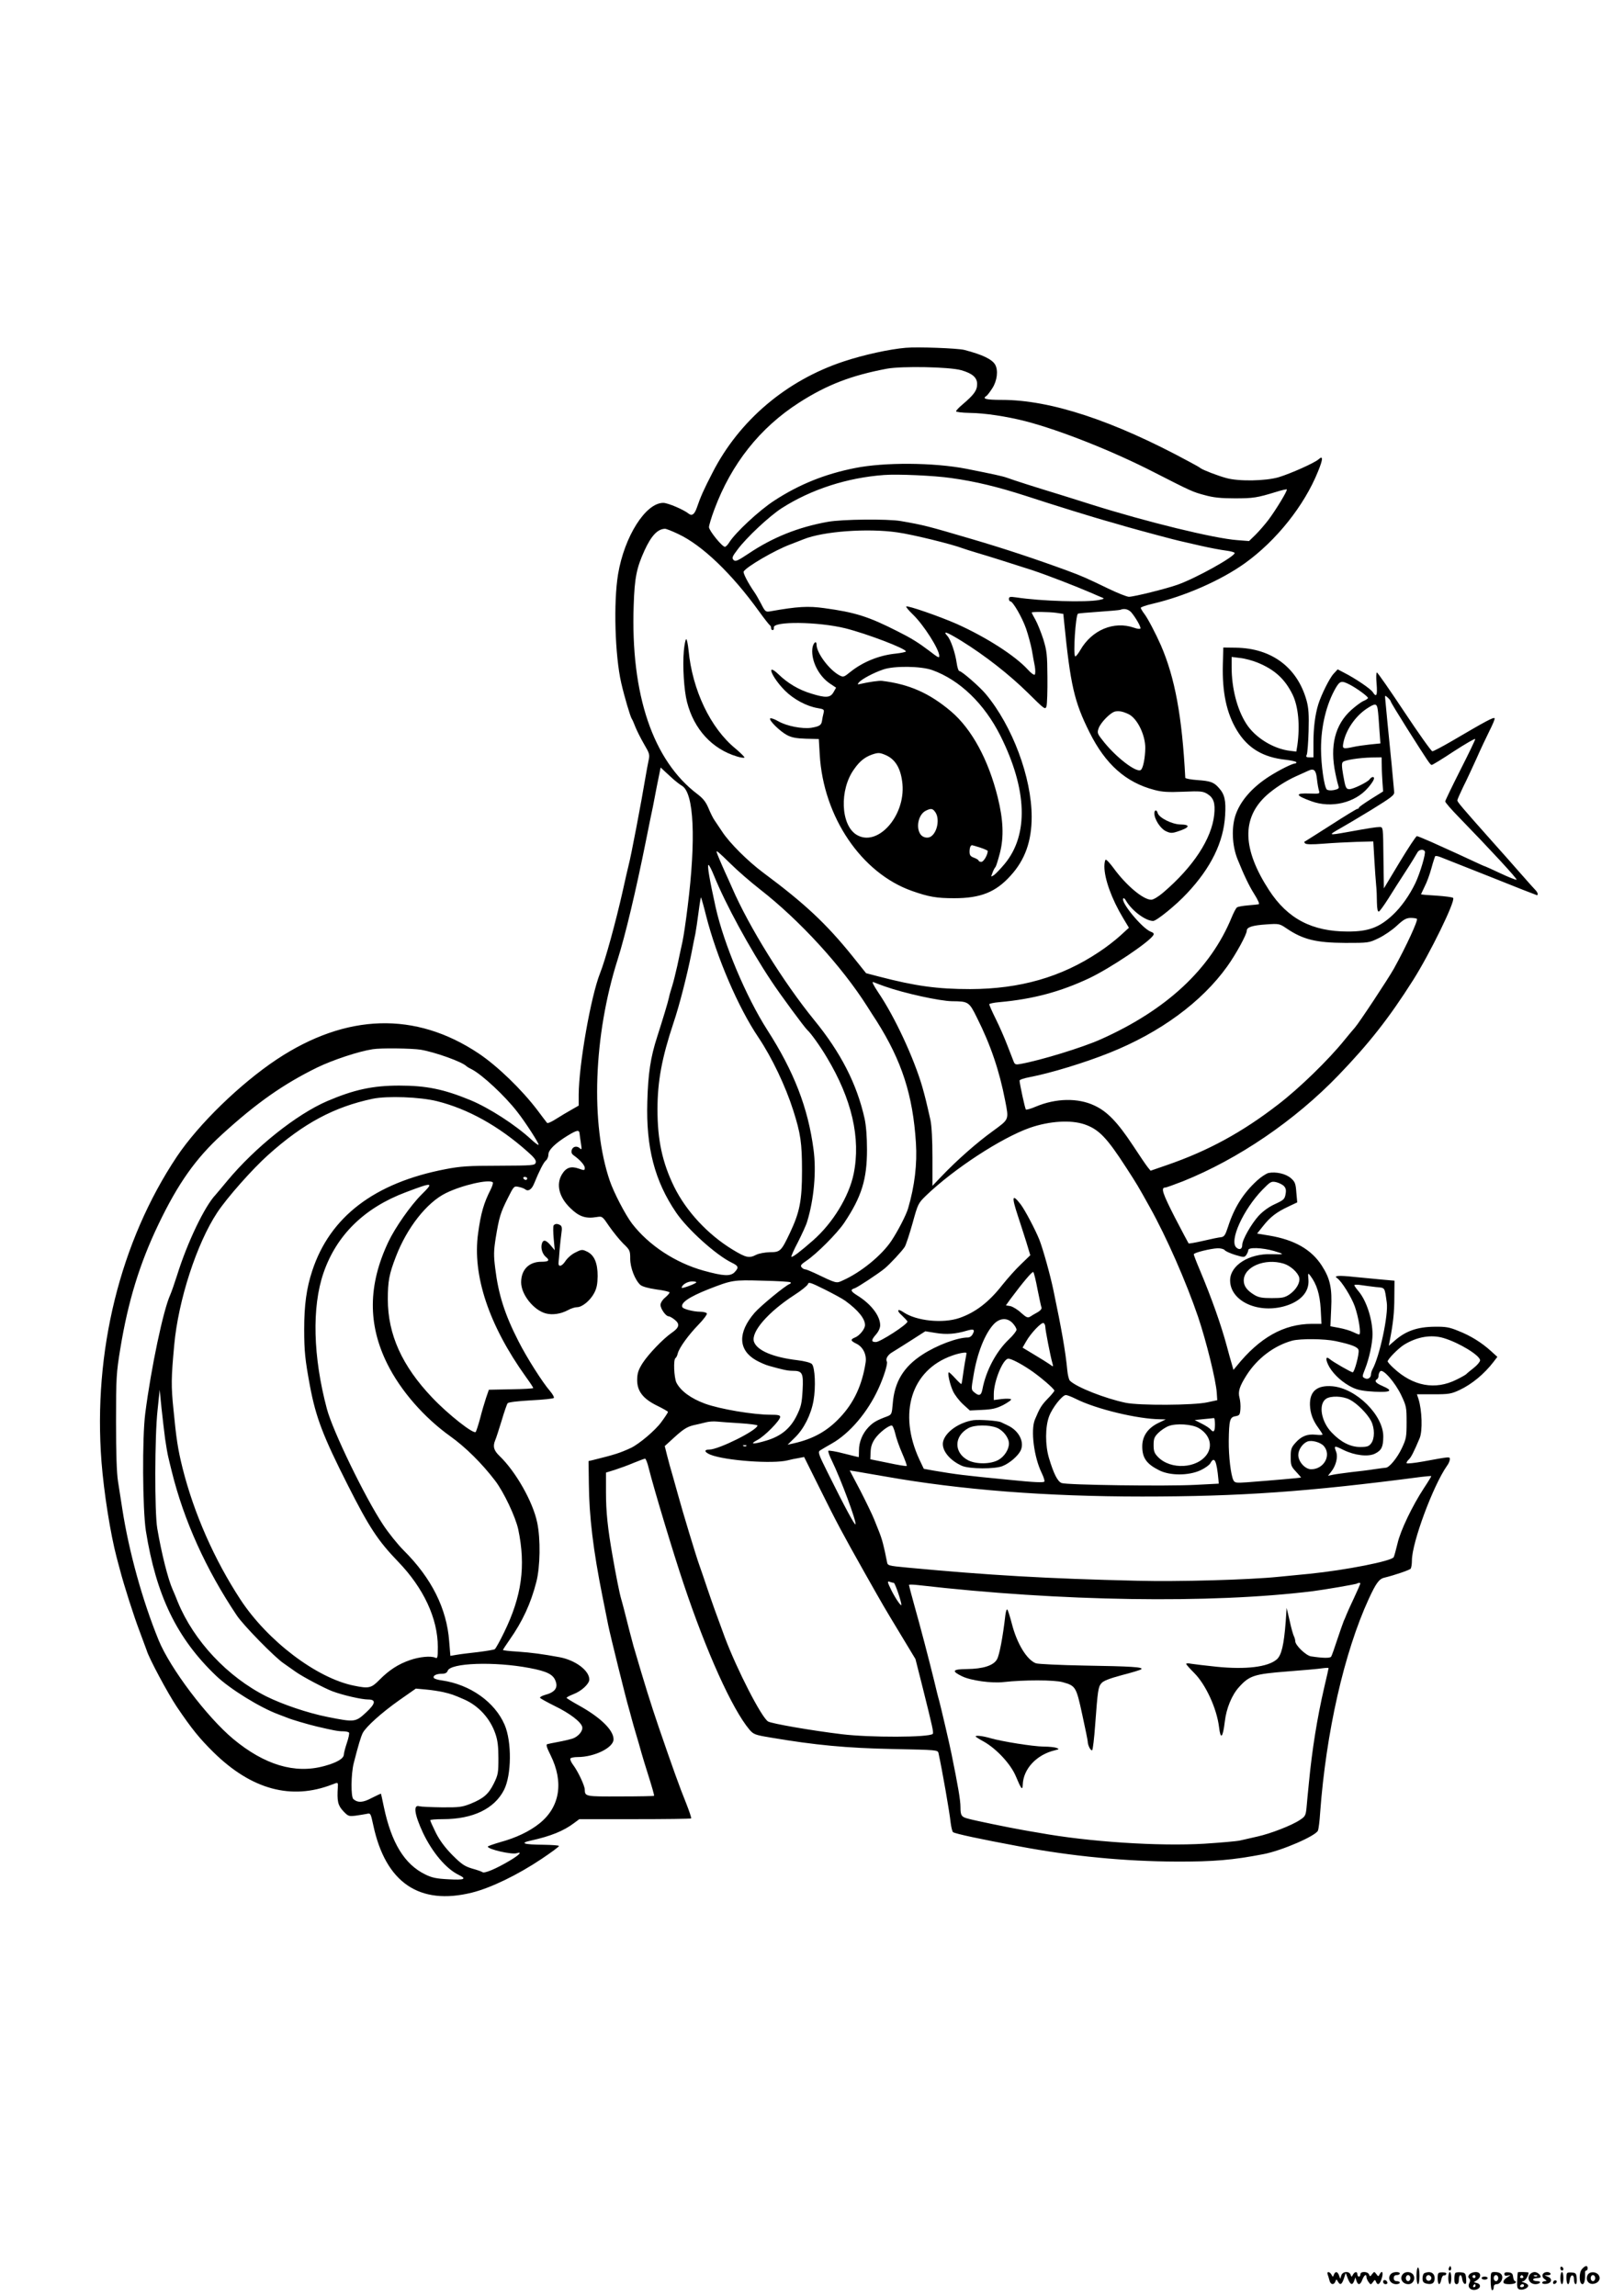 <?xml version="1.0" standalone="no"?>
<!DOCTYPE svg PUBLIC "-//W3C//DTD SVG 20010904//EN"
 "http://www.w3.org/TR/2001/REC-SVG-20010904/DTD/svg10.dtd">
<svg version="1.0" xmlns="http://www.w3.org/2000/svg"
 width="1072pt" height="1516pt" viewBox="0 0 1072 1516"
 preserveAspectRatio="xMidYMid meet">

<g transform="translate(0,1516) scale(0.1,-0.1)"
fill="#000000" stroke="none">
<path d="M5980 12864 c-108 -9 -281 -47 -410 -90 -379 -125 -691 -390 -867
-735 -59 -114 -79 -160 -104 -233 -15 -42 -32 -54 -52 -38 -33 27 -138 72
-169 72 -116 0 -256 -221 -298 -470 -31 -186 -21 -537 21 -720 21 -91 59 -219
69 -235 4 -5 15 -30 24 -54 10 -25 35 -75 57 -113 37 -63 39 -70 30 -110 -5
-24 -14 -72 -20 -108 -28 -168 -96 -525 -111 -580 -5 -19 -23 -98 -40 -175
-45 -200 -114 -453 -149 -540 -61 -154 -140 -604 -141 -802 l0 -72 -47 -27
c-27 -15 -72 -42 -102 -61 -29 -19 -56 -31 -60 -26 -4 4 -32 42 -63 83 -104
137 -263 291 -388 375 -418 279 -874 265 -1333 -39 -243 -162 -516 -428 -659
-641 -375 -562 -554 -1287 -498 -2016 16 -204 59 -476 100 -631 6 -21 14 -55
20 -75 29 -112 95 -317 131 -411 22 -59 43 -116 47 -127 14 -50 140 -285 199
-373 100 -148 150 -209 242 -300 251 -247 514 -318 784 -213 38 15 39 15 37
-16 -6 -94 0 -121 35 -159 33 -35 37 -36 82 -31 27 4 60 9 74 12 25 6 26 4 43
-75 81 -379 304 -531 651 -445 125 31 302 117 459 222 64 43 116 81 116 86 0
4 -46 7 -102 8 -133 1 -161 11 -82 28 130 29 214 63 283 115 l35 26 366 0
c202 0 369 2 372 5 3 3 -12 47 -32 98 -45 111 -90 237 -181 502 -57 168 -90
274 -168 540 -8 29 -41 154 -62 240 -6 22 -14 54 -19 70 -10 33 -35 158 -56
280 -33 186 -44 296 -44 421 l0 132 58 18 c31 10 87 30 124 46 37 15 71 28 76
28 5 0 16 -28 24 -62 36 -143 164 -567 230 -763 151 -452 321 -828 435 -964
27 -31 36 -35 138 -52 295 -50 502 -70 813 -76 287 -6 292 -6 297 -27 24 -110
73 -389 80 -458 4 -32 11 -60 16 -64 18 -11 176 -45 439 -94 344 -65 698 -99
1035 -100 245 -1 373 10 575 49 121 23 347 121 360 156 4 11 11 63 14 115 39
533 159 1061 321 1414 47 102 68 132 102 140 70 17 169 51 175 60 4 6 8 30 8
54 0 118 140 494 231 624 11 14 19 34 19 43 0 19 8 20 -178 -14 -56 -10 -104
-15 -107 -11 -2 4 4 15 14 24 15 14 33 48 72 141 20 48 16 185 -8 260 l-10 30
111 0 c101 0 116 3 170 28 83 39 164 107 224 185 l26 34 -44 40 c-61 55 -133
100 -215 132 -58 24 -83 28 -155 27 -114 -1 -192 -28 -266 -94 l-37 -32 7 35
c22 112 30 187 30 285 l1 110 -80 7 c-44 4 -129 12 -188 18 -101 11 -136 8
-111 -8 29 -19 95 -125 117 -187 26 -74 43 -185 29 -185 -5 0 -23 7 -41 16
-18 9 -58 21 -90 27 l-59 11 5 116 c7 135 -7 199 -61 283 -69 108 -181 172
-349 200 l-79 13 39 49 c48 61 90 93 167 129 l59 28 -6 66 c-4 58 -9 70 -35
93 -33 30 -100 45 -149 35 -15 -4 -49 -26 -74 -49 -92 -84 -152 -179 -193
-307 -18 -55 -25 -65 -46 -68 -14 -1 -67 -12 -118 -24 -51 -12 -94 -19 -96
-17 -2 2 -43 80 -91 172 -81 159 -94 197 -63 197 7 0 59 19 116 41 366 147
739 401 1027 700 201 209 333 376 492 627 110 173 283 526 265 544 -5 5 -54
11 -110 15 -56 3 -102 7 -102 9 0 1 11 24 24 51 14 26 34 81 45 122 11 41 23
76 25 79 3 2 18 0 33 -6 15 -6 164 -65 331 -131 166 -67 305 -121 307 -121 10
0 5 19 -8 32 -7 7 -53 58 -101 113 -48 55 -132 150 -186 210 -200 225 -230
260 -230 271 0 6 18 46 39 90 22 43 60 126 86 183 25 57 64 140 86 184 22 43
38 82 35 85 -8 8 -50 -14 -285 -152 -62 -36 -119 -66 -126 -66 -7 0 -90 117
-185 260 -95 143 -176 260 -181 260 -5 0 -6 -34 -2 -75 6 -76 -1 -92 -25 -55
-13 22 -117 92 -190 129 l-42 22 -26 -28 c-27 -28 -82 -139 -102 -203 -21 -68
-32 -155 -32 -252 l0 -98 -26 0 c-21 0 -25 3 -18 18 4 9 10 79 12 156 3 109 0
151 -13 200 -61 220 -231 347 -468 350 l-82 1 -3 -110 c-5 -185 24 -323 93
-437 71 -117 171 -178 323 -194 34 -4 65 -11 68 -15 3 -5 0 -9 -6 -9 -18 0
-103 -42 -172 -86 -109 -70 -185 -155 -219 -246 -32 -85 -27 -211 11 -303 43
-107 77 -176 106 -222 29 -46 40 -72 32 -73 -2 -1 -32 -4 -68 -7 -36 -3 -70
-9 -75 -14 -6 -4 -22 -34 -35 -66 -140 -341 -430 -611 -865 -805 -118 -53
-398 -139 -528 -162 -32 -6 -38 -4 -46 16 -5 13 -24 61 -42 108 -18 47 -52
125 -76 173 -24 48 -43 92 -43 97 0 4 30 11 68 14 222 20 403 69 592 158 139
66 398 240 423 284 6 10 1 17 -17 23 -57 22 -202 198 -181 220 4 3 11 -3 17
-14 38 -66 129 -135 180 -135 22 0 152 105 224 183 158 168 241 338 251 514 6
99 -3 139 -41 181 -33 38 -56 46 -141 52 -44 3 -80 10 -81 15 -21 405 -68 660
-161 875 -34 77 -86 177 -109 207 -13 17 -24 36 -24 40 0 5 35 17 78 27 211
49 451 154 610 268 206 148 391 379 482 605 34 83 35 109 3 80 -28 -24 -180
-92 -261 -117 -87 -26 -266 -29 -347 -6 -56 15 -154 53 -170 65 -5 5 -39 24
-75 43 -502 272 -916 408 -1237 408 -104 0 -132 7 -102 26 6 3 24 27 40 52 31
49 39 115 19 153 -20 37 -85 68 -205 99 -43 11 -310 21 -385 14z m365 -148
c73 -21 105 -48 105 -91 0 -43 -20 -70 -96 -135 -23 -19 -42 -39 -43 -45 -1
-5 38 -10 91 -11 98 -1 243 -23 368 -55 231 -60 580 -199 850 -338 241 -123
253 -129 333 -150 57 -16 107 -21 198 -21 122 0 147 4 271 42 38 12 70 19 72
17 7 -6 -73 -137 -121 -201 -22 -29 -60 -73 -84 -97 l-44 -43 -77 6 c-153 11
-601 121 -963 235 -49 16 -144 45 -210 66 -161 49 -302 94 -345 110 -33 12
-95 25 -271 60 -215 42 -542 44 -735 5 -198 -39 -369 -108 -533 -215 -99 -64
-258 -212 -298 -277 -10 -16 -22 -28 -28 -28 -18 0 -105 107 -105 130 0 11 16
65 36 118 112 300 300 538 559 704 184 118 346 180 580 224 102 18 411 12 490
-10z m-67 -712 c160 -22 308 -58 497 -119 180 -59 453 -144 570 -176 39 -11
84 -24 100 -29 88 -25 323 -88 345 -92 14 -3 75 -17 135 -31 61 -14 136 -28
168 -32 31 -4 57 -11 57 -16 0 -24 -255 -166 -376 -209 -76 -27 -289 -80 -322
-80 -13 0 -74 24 -136 54 -145 70 -172 82 -269 118 -204 75 -417 146 -632 209
-299 88 -315 92 -469 119 -88 15 -387 12 -481 -5 -196 -35 -365 -103 -524
-210 -74 -49 -86 -54 -99 -42 -12 13 -9 22 26 68 59 80 210 221 292 274 194
124 431 201 675 219 89 7 334 -4 443 -20z m-1802 -369 c159 -74 356 -263 537
-515 34 -47 65 -86 69 -88 4 -2 8 -10 8 -18 0 -8 5 -14 10 -14 6 0 10 8 8 17
-7 43 294 39 472 -5 143 -36 400 -134 400 -153 0 -3 -30 -10 -67 -14 -110 -11
-218 -55 -301 -122 -41 -33 -45 -35 -70 -22 -67 35 -151 147 -152 202 0 35
-25 10 -28 -28 -7 -81 44 -180 118 -229 l39 -26 -17 -30 c-21 -37 -51 -39
-147 -9 -83 25 -155 68 -217 128 -85 81 -44 -20 43 -108 58 -58 144 -104 217
-116 41 -7 44 -9 38 -34 -4 -14 -8 -37 -10 -50 -4 -29 -18 -37 -72 -46 -59 -8
-160 11 -216 43 -26 15 -50 23 -54 19 -11 -11 64 -85 111 -110 30 -16 61 -22
125 -24 l85 -2 6 -103 c24 -411 275 -782 609 -900 111 -39 161 -48 279 -48
174 0 274 40 372 149 95 104 139 227 139 388 0 260 -127 600 -303 811 -41 49
-159 152 -175 152 -5 0 -13 24 -17 53 -9 65 -39 154 -61 178 -34 38 -6 28 92
-32 155 -96 315 -221 440 -344 111 -110 114 -112 122 -87 4 15 7 101 6 192 -1
149 -4 173 -27 249 -15 46 -38 104 -52 129 -14 24 -25 46 -25 48 0 6 113 5
163 -2 l46 -7 5 -51 c42 -420 67 -529 168 -731 105 -211 240 -331 428 -380 52
-14 91 -16 191 -12 113 5 130 3 158 -14 42 -26 54 -60 46 -138 -17 -159 -138
-344 -337 -514 -33 -28 -65 -47 -79 -47 -53 0 -167 96 -250 211 -24 32 -46 56
-51 53 -4 -3 -8 -23 -8 -44 0 -82 48 -215 123 -340 l39 -65 -59 -54 c-32 -29
-95 -78 -140 -107 -247 -165 -520 -243 -848 -244 -218 0 -362 20 -604 83 l-84
22 -92 115 c-172 213 -313 345 -586 548 -101 75 -224 197 -273 273 -16 24 -38
57 -49 73 -11 15 -29 53 -41 82 -17 40 -35 63 -72 91 -294 222 -442 658 -421
1248 6 182 19 245 71 360 45 98 86 142 135 144 7 1 47 -15 87 -34z m1449 10
c100 -14 360 -78 430 -105 11 -4 54 -18 95 -30 79 -23 245 -76 366 -115 99
-33 280 -103 389 -150 28 -12 59 -26 70 -30 17 -7 13 -9 -20 -16 -85 -17 -383
-8 -547 17 -41 6 -48 4 -48 -10 0 -9 4 -16 9 -16 17 0 78 -106 104 -180 14
-41 31 -104 38 -140 6 -36 15 -85 20 -110 4 -25 4 -49 -1 -54 -4 -4 -25 10
-45 33 -84 92 -274 214 -470 302 -114 50 -324 123 -333 115 -3 -3 17 -27 44
-53 71 -68 174 -230 174 -273 0 -16 -6 -13 -67 34 -73 55 -120 84 -208 128
-191 97 -278 125 -483 153 -107 15 -178 11 -358 -21 -29 -5 -33 -3 -59 48 -15
29 -35 64 -45 78 -41 59 -77 128 -71 137 21 33 205 140 306 178 39 15 79 31
90 35 128 52 422 74 620 45z m1542 -527 c28 -33 65 -96 61 -107 -2 -5 -21 -3
-43 5 -132 46 -278 -15 -354 -148 -15 -26 -31 -45 -34 -41 -14 13 3 266 18
281 2 3 64 8 137 13 73 5 138 11 143 13 26 11 53 4 72 -16z m833 -332 c115
-47 182 -109 233 -213 37 -78 49 -201 31 -332 l-7 -43 -41 5 c-111 13 -232 88
-290 180 -60 94 -96 234 -96 372 l0 68 56 -7 c30 -3 82 -17 114 -30z m-2146
-50 c181 -65 344 -222 450 -434 177 -354 187 -653 28 -845 -26 -31 -57 -64
-69 -73 -23 -15 -23 -15 -12 13 5 15 14 32 20 39 5 6 18 49 30 95 26 104 22
215 -15 365 -61 247 -171 451 -309 568 -142 120 -275 179 -455 201 -21 2 -84
-7 -141 -20 -21 -5 -23 -4 -12 9 18 22 96 64 161 86 71 25 249 23 324 -4z
m2754 -95 c47 -24 122 -79 122 -89 0 -4 -13 -13 -30 -20 -16 -7 -52 -34 -80
-59 -108 -97 -143 -238 -105 -419 8 -40 18 -79 21 -87 4 -12 -3 -17 -31 -23
-21 -4 -41 -2 -47 4 -17 17 -38 162 -38 269 0 148 35 293 97 401 28 47 38 50
91 23z m272 -111 c0 -5 48 -84 106 -176 142 -224 155 -244 165 -244 5 0 71 40
146 90 76 49 139 86 141 81 1 -4 -43 -96 -98 -204 -55 -109 -100 -202 -100
-208 0 -7 40 -53 89 -103 208 -214 390 -411 382 -414 -5 -2 -53 17 -106 42
-54 25 -99 46 -101 46 -3 0 -37 15 -77 34 -71 33 -109 51 -278 127 -48 21 -91
39 -96 39 -6 0 -57 -78 -114 -172 l-104 -173 -3 203 c-2 201 -2 202 -25 202
-23 0 -68 -7 -217 -34 -123 -22 -125 -21 -40 27 25 14 115 67 200 119 134 83
155 98 153 119 -1 13 -9 96 -17 184 -22 217 -37 372 -41 419 -4 38 -4 38 15
21 11 -10 20 -21 20 -25z m-86 -52 c3 -18 8 -76 11 -130 l7 -96 -69 -7 c-37
-4 -86 -11 -108 -16 -70 -15 -75 -13 -68 24 16 86 78 177 154 228 56 37 67 36
73 -3z m-1642 -34 c56 -29 108 -136 108 -222 -1 -63 -13 -129 -28 -144 -26
-26 -172 86 -258 200 -30 38 -32 45 -22 74 14 39 79 105 110 111 27 5 53 -1
90 -19z m-1608 -268 c67 -28 103 -90 113 -191 20 -214 -166 -420 -303 -336
-105 64 -114 298 -16 433 36 52 70 79 117 96 41 14 51 14 89 -2z m3277 -73 c0
-32 3 -83 5 -113 l4 -55 -80 -50 c-44 -28 -80 -53 -80 -57 0 -5 -4 -8 -10 -8
-5 0 -82 -47 -172 -105 -89 -57 -167 -106 -172 -109 -8 -2 -8 -7 -1 -14 7 -7
45 -8 120 -2 61 5 160 10 220 12 l110 3 7 -120 c4 -66 9 -142 12 -170 3 -27 5
-78 5 -113 1 -44 5 -62 13 -60 6 2 34 41 62 85 28 45 80 127 116 182 36 55 69
110 75 121 10 21 39 27 50 10 8 -13 -30 -142 -62 -210 -39 -81 -94 -159 -150
-211 -88 -82 -159 -109 -295 -109 -237 0 -398 84 -521 273 -176 271 -182 474
-18 625 51 46 127 96 196 127 33 15 70 32 82 37 36 17 50 4 56 -54 3 -29 9
-63 13 -76 7 -23 6 -23 -60 -21 -101 4 -97 -12 11 -51 132 -48 288 -10 373 89
38 44 50 71 31 71 -5 0 -15 -7 -22 -17 -16 -19 -107 -63 -131 -63 -23 0 -27 9
-42 95 -10 58 -10 77 -1 85 16 13 107 27 188 29 l67 1 1 -57z m-4671 -92 c14
-12 37 -30 52 -39 79 -47 93 -352 37 -799 -11 -90 -26 -193 -34 -230 -8 -38
-24 -108 -34 -158 -11 -49 -26 -110 -34 -135 -8 -25 -18 -58 -21 -75 -8 -36
-39 -138 -78 -260 -44 -136 -60 -243 -65 -429 -9 -301 48 -522 190 -731 76
-112 265 -282 369 -332 43 -21 46 -31 18 -61 -28 -30 -74 -27 -205 9 -187 52
-363 168 -473 311 -44 58 -120 204 -147 283 -128 376 -107 959 52 1460 51 161
121 456 187 785 19 96 40 198 46 225 5 28 17 86 25 130 9 44 18 91 21 104 l5
24 32 -30 c18 -16 43 -40 57 -52z m1724 -213 c30 -43 14 -131 -28 -160 -21
-15 -55 -8 -70 14 -32 46 -13 131 34 155 35 18 47 16 64 -9z m297 -234 c27 -9
49 -19 49 -22 0 -26 -27 -72 -42 -72 -10 0 -18 4 -18 8 0 4 -13 13 -30 19 -24
9 -30 17 -30 40 0 27 7 43 17 43 2 0 26 -7 54 -16z m-1649 -106 c46 -46 133
-121 193 -168 262 -204 540 -507 710 -775 21 -33 48 -76 61 -95 167 -264 240
-490 260 -805 9 -139 -8 -284 -52 -434 -13 -43 -65 -145 -110 -213 -64 -96
-201 -208 -320 -261 -45 -21 -39 -22 -188 49 -28 13 -55 24 -62 24 -6 0 -17 6
-23 14 -9 10 -3 19 30 41 68 45 207 184 253 254 114 171 149 286 149 481 0 87
-6 160 -16 206 -51 228 -157 435 -332 649 -204 251 -431 616 -543 875 -11 25
-31 70 -45 100 -28 62 -57 131 -57 136 0 10 13 -1 92 -78z m-108 -81 c74 -183
235 -480 377 -693 57 -87 221 -309 238 -324 22 -19 86 -108 129 -181 165 -275
225 -533 177 -769 -31 -150 -138 -325 -268 -439 -83 -73 -137 -114 -143 -108
-3 2 17 47 44 98 26 52 54 112 60 134 45 146 62 333 42 477 -36 274 -129 514
-305 788 -140 219 -287 568 -341 810 -41 186 -57 280 -47 280 4 0 21 -33 37
-73z m-53 -263 c70 -274 212 -606 346 -804 89 -133 178 -320 229 -480 49 -154
58 -215 58 -400 0 -197 -15 -272 -79 -408 -58 -122 -64 -129 -133 -129 -33 -1
-72 -8 -90 -17 -47 -24 -67 -20 -156 34 -164 100 -306 253 -386 415 -78 160
-110 308 -110 510 0 187 29 341 105 570 39 115 89 310 120 465 9 47 20 103 25
125 4 22 14 86 21 142 7 56 15 101 16 99 2 -2 18 -57 34 -122z m4692 -20 c9
-9 -70 -181 -152 -329 -38 -68 -231 -360 -258 -390 -10 -11 -40 -47 -67 -80
-106 -132 -302 -322 -438 -426 -239 -185 -464 -307 -733 -400 l-110 -38 -18
22 c-10 12 -55 78 -100 147 -100 151 -168 222 -252 261 -109 52 -255 49 -388
-7 -32 -14 -62 -22 -65 -19 -6 5 -41 169 -42 191 0 6 30 16 68 23 136 26 363
95 527 161 333 133 608 335 776 570 58 81 129 211 129 236 0 23 38 35 128 41
85 6 88 5 134 -26 109 -74 195 -95 388 -96 153 0 156 0 220 31 36 17 90 54
120 82 45 42 62 51 91 52 20 0 38 -3 42 -6z m-3513 -446 c130 -46 364 -97 445
-98 107 -1 112 -3 164 -109 91 -181 148 -351 186 -547 25 -129 28 -121 -82
-202 -103 -74 -237 -192 -338 -298 l-60 -63 0 187 c0 119 -5 209 -13 247 -28
125 -35 152 -54 220 -55 189 -182 463 -290 622 -35 53 -45 74 -32 69 11 -5 44
-17 74 -28z m-3064 -418 c96 -16 278 -81 304 -110 3 -3 18 -12 33 -19 70 -36
220 -176 302 -282 55 -70 146 -212 140 -217 -3 -3 -24 13 -48 35 -105 97 -277
208 -402 260 -175 72 -290 96 -470 96 -175 0 -298 -27 -474 -102 -204 -88
-475 -304 -660 -526 -36 -44 -72 -86 -78 -93 -72 -76 -186 -313 -254 -531 -17
-53 -37 -111 -45 -129 -46 -100 -126 -479 -165 -782 -21 -161 -18 -633 4 -777
68 -426 204 -708 462 -955 91 -88 294 -213 415 -257 19 -7 44 -17 55 -21 27
-12 140 -45 195 -58 111 -26 141 -32 174 -32 19 0 37 -4 40 -9 3 -5 -3 -35
-14 -67 -11 -33 -20 -67 -20 -76 0 -28 -46 -55 -132 -78 -192 -52 -392 8 -598
179 -174 145 -417 467 -493 653 -107 262 -196 584 -240 868 -8 52 -21 133 -28
180 -9 57 -13 186 -13 395 0 291 2 321 28 480 51 313 128 563 251 820 130 272
248 438 420 595 229 209 406 333 628 442 103 50 274 107 367 121 53 9 258 6
316 -3z m109 -340 c204 -51 407 -164 595 -331 48 -42 61 -60 56 -75 -5 -18
-18 -19 -243 -20 -202 0 -255 -4 -353 -23 -468 -90 -762 -314 -879 -671 -38
-115 -53 -227 -53 -385 0 -147 6 -202 38 -375 39 -208 87 -333 250 -655 141
-279 199 -367 332 -505 168 -174 262 -375 262 -563 0 -72 -2 -78 -17 -71 -29
13 -104 6 -167 -16 -76 -26 -138 -66 -201 -130 -54 -55 -70 -59 -167 -39 -247
49 -572 296 -751 569 -172 263 -307 569 -382 868 -31 125 -41 191 -60 387 -16
156 -15 208 5 425 27 297 149 671 284 875 64 97 231 286 336 380 233 209 435
317 690 371 98 20 312 12 425 -16z m4274 -153 c95 -33 147 -87 276 -287 70
-108 76 -118 155 -260 111 -199 239 -491 319 -725 54 -161 118 -419 123 -502
l3 -47 -65 -14 c-88 -20 -450 -22 -540 -3 -134 28 -323 102 -367 145 -7 6 -15
38 -18 71 -11 118 -37 268 -91 525 -21 102 -69 273 -93 335 -27 67 -95 196
-123 233 -57 74 -62 55 -19 -75 16 -48 41 -127 56 -174 l26 -86 -61 -59 c-34
-32 -90 -95 -125 -139 -87 -111 -175 -179 -281 -216 -110 -38 -284 -20 -369
37 -40 28 -50 13 -12 -20 20 -19 37 -37 37 -41 0 -19 -180 -135 -208 -135 -32
0 -32 12 -2 47 19 21 30 45 30 64 0 62 -61 141 -152 197 -43 27 -47 38 -16 47
22 8 154 95 197 130 39 33 115 115 133 143 9 15 32 86 52 157 35 127 37 131
88 181 184 177 499 383 688 449 128 44 268 53 359 22z m-3333 -63 c1 -10 5
-39 9 -64 6 -37 5 -43 -6 -32 -20 19 -47 14 -55 -10 -4 -15 -1 -25 12 -35 43
-30 74 -66 74 -83 0 -18 -3 -18 -40 -5 -51 18 -83 7 -110 -37 -41 -67 -20
-152 55 -224 57 -56 101 -71 173 -59 38 6 38 6 84 -62 26 -37 67 -88 92 -113
44 -42 46 -47 46 -100 0 -60 32 -141 67 -173 13 -11 52 -22 107 -30 47 -6 86
-15 86 -20 0 -4 -13 -20 -30 -34 -17 -14 -30 -35 -30 -48 0 -25 35 -75 53 -75
7 0 25 -10 41 -23 36 -29 30 -52 -21 -87 -55 -38 -152 -139 -191 -199 -27 -43
-35 -65 -36 -107 -2 -76 37 -128 131 -174 39 -19 72 -38 72 -41 1 -4 -19 -34
-44 -68 -40 -55 -146 -144 -200 -170 -74 -34 -105 -44 -250 -80 l-30 -7 2
-148 c2 -219 29 -442 90 -746 14 -69 31 -154 38 -190 13 -65 118 -489 135
-545 5 -16 13 -48 19 -70 6 -22 19 -69 30 -105 11 -36 27 -92 36 -125 10 -33
25 -85 35 -115 36 -114 50 -163 47 -166 -2 -2 -101 -4 -221 -4 -231 -1 -235
-1 -236 45 0 26 -45 121 -76 162 -14 18 -22 38 -19 43 3 6 25 10 48 10 111 0
237 62 237 117 0 61 -86 145 -231 225 -43 24 -79 46 -79 49 0 4 20 14 45 24
53 20 105 68 105 97 0 59 -91 127 -195 147 -115 21 -181 30 -277 37 -54 3 -98
8 -98 11 0 2 19 32 43 66 86 122 141 241 177 382 26 99 29 285 6 393 -28 137
-142 338 -250 441 -37 36 -44 62 -27 103 6 13 24 70 42 128 17 58 35 110 40
116 6 7 67 14 154 19 80 4 148 11 151 16 3 5 -8 25 -25 45 -49 56 -154 221
-209 330 -90 176 -132 308 -153 480 -11 87 -10 116 3 200 23 140 32 168 79
262 41 82 42 83 73 76 17 -3 37 -11 43 -16 20 -16 43 -1 59 39 33 81 62 139
78 152 9 7 16 25 16 39 0 30 45 74 126 124 64 39 78 41 80 12z m-346 -294 c0
-5 -4 -10 -9 -10 -6 0 -13 5 -16 10 -3 6 1 10 9 10 9 0 16 -4 16 -10z m-227
-26 c3 -4 -3 -25 -14 -47 -45 -88 -65 -156 -83 -289 -39 -277 71 -607 316
-949 27 -37 48 -69 48 -73 0 -3 -66 -7 -147 -8 l-146 -3 -19 -55 c-10 -30 -28
-91 -39 -135 -12 -44 -25 -84 -29 -89 -15 -15 -182 116 -287 227 -199 209
-293 417 -293 649 0 120 9 167 53 281 73 191 204 358 330 420 107 53 287 94
310 71z m5221 -23 c14 -15 17 -27 12 -55 -6 -33 -13 -39 -69 -65 -40 -18 -79
-46 -109 -78 -48 -53 -108 -158 -108 -192 0 -28 -18 -36 -39 -17 -48 44 45
250 173 382 51 52 57 56 88 50 18 -4 41 -15 52 -25z m-5692 -58 c-72 -72 -174
-218 -218 -311 -135 -285 -137 -546 -7 -807 88 -177 242 -353 415 -477 101
-72 209 -179 296 -293 57 -74 135 -239 153 -322 51 -243 23 -442 -94 -681 -27
-56 -55 -106 -61 -110 -6 -4 -56 -12 -111 -19 -55 -6 -119 -14 -141 -18 l-41
-7 -8 97 c-16 215 -116 416 -300 599 -39 39 -101 116 -137 171 -119 180 -331
617 -370 763 -92 345 -100 672 -23 897 86 251 270 431 544 534 180 68 187 67
103 -16z m5302 -366 c6 -8 38 -22 70 -32 57 -17 60 -17 73 0 7 11 13 25 13 32
0 20 93 16 170 -6 73 -22 71 -24 -17 -21 -148 5 -273 -74 -273 -173 0 -132
173 -218 350 -173 112 29 174 95 167 178 -4 45 -3 46 13 25 42 -56 62 -121 68
-219 l5 -98 -64 0 c-185 -1 -344 -90 -497 -280 l-20 -24 -11 39 c-7 22 -21 74
-32 115 -39 145 -100 317 -180 508 -22 51 -39 97 -39 101 0 11 110 38 159 40
19 0 39 -5 45 -12z m388 -89 c45 -13 95 -58 104 -92 8 -33 -19 -80 -63 -111
-33 -22 -48 -25 -118 -25 -63 0 -87 4 -115 21 -48 29 -70 58 -70 95 0 90 138
149 262 112z m-1623 -172 c12 -59 23 -111 25 -115 6 -10 -5 -24 -31 -38 -13
-7 -32 -18 -42 -25 -17 -10 -25 -7 -61 25 -22 21 -54 40 -70 44 l-30 5 30 42
c82 110 145 185 151 178 4 -4 17 -56 28 -116z m-1630 48 c3 -4 0 -9 -7 -11
-28 -10 -192 -145 -231 -190 -112 -130 -109 -245 9 -313 25 -14 63 -31 85 -37
93 -26 124 -33 157 -33 65 0 72 -14 66 -128 -5 -87 -10 -109 -39 -168 -42 -85
-103 -135 -198 -164 -90 -27 -117 -26 -62 3 47 24 151 129 151 153 0 11 -15
14 -63 14 -116 0 -334 37 -433 73 -93 34 -161 84 -189 139 -16 34 -21 153 -6
162 5 3 12 17 15 31 10 38 70 121 138 191 34 35 57 67 54 73 -4 6 -24 11 -44
11 -43 0 -109 17 -117 29 -16 28 42 68 170 119 157 61 164 63 359 57 98 -2
182 -7 185 -11z m-623 -1 c-10 -11 -96 -42 -96 -35 0 19 37 42 68 42 20 0 32
-3 28 -7z m984 -121 c85 -62 130 -118 130 -160 0 -26 -37 -71 -66 -82 -32 -13
-30 -22 9 -41 44 -21 69 -73 61 -124 -23 -150 -78 -267 -169 -363 -85 -91
-178 -142 -306 -171 l-40 -9 49 48 c59 57 106 152 122 243 16 89 10 221 -11
242 -9 9 -47 19 -95 25 -161 19 -267 64 -287 122 -21 64 92 195 266 308 47 30
87 63 90 72 4 16 18 11 109 -34 56 -28 119 -62 138 -76z m3502 91 c63 -6 57 2
72 -102 12 -80 -47 -357 -95 -443 -5 -10 -9 -24 -9 -31 0 -23 -21 -37 -41 -26
-18 9 -18 11 1 59 28 70 50 173 50 230 0 100 -40 224 -93 286 -15 18 -27 35
-27 39 0 4 19 5 43 1 23 -4 68 -9 99 -13z m-2397 -239 c14 -15 25 -34 25 -43
0 -8 -22 -37 -50 -63 -85 -81 -152 -208 -175 -330 -8 -42 -22 -47 -54 -20 -20
17 -21 18 -5 110 24 148 75 277 134 340 40 42 90 44 125 6z m215 -24 c0 -19
34 -196 47 -240 7 -25 6 -25 -18 -7 -13 9 -59 38 -101 63 l-78 47 23 40 c30
54 103 131 116 122 6 -3 11 -15 11 -25z m-480 -49 c-6 -12 -19 -21 -30 -21
-70 0 -206 -51 -301 -113 -125 -81 -185 -181 -196 -324 -6 -69 -7 -72 -37 -84
-70 -26 -92 -39 -123 -71 -40 -42 -63 -98 -63 -154 0 -24 -1 -44 -2 -44 -2 0
-46 11 -98 24 -52 14 -98 21 -102 18 -3 -4 7 -33 23 -65 59 -121 163 -400 156
-420 -3 -11 -68 108 -184 342 -60 120 -65 135 -50 145 9 6 44 27 78 46 118 67
236 206 307 361 36 78 64 168 56 180 -10 17 6 45 38 63 18 11 74 46 124 78
l92 59 68 -11 c72 -12 133 -7 206 15 46 13 56 8 38 -24z m3110 -25 c103 -31
240 -115 240 -147 0 -9 -19 -32 -42 -50 -24 -19 -45 -36 -48 -40 -3 -4 -32
-21 -65 -37 -141 -71 -288 -44 -417 77 -21 19 -38 39 -38 43 0 15 71 87 108
110 86 53 180 69 262 44z m-713 -20 c107 -23 147 -39 151 -60 5 -24 -27 -146
-39 -146 -10 0 -129 68 -151 87 -29 25 -30 -4 -3 -52 32 -54 91 -106 154 -136
34 -16 71 -23 144 -27 110 -5 126 6 52 38 -44 19 -55 33 -35 45 6 3 10 14 10
24 0 9 5 22 11 28 18 18 97 -72 138 -157 34 -72 36 -80 36 -180 0 -97 -3 -110
-31 -170 -31 -66 -84 -130 -107 -130 -6 0 -41 -5 -77 -10 -36 -6 -103 -14
-150 -19 -47 -6 -101 -13 -120 -17 l-34 -7 22 28 c31 39 45 96 32 130 -16 42
-13 43 49 12 74 -36 164 -47 209 -23 41 21 52 43 53 108 4 142 -178 323 -337
336 -100 8 -149 -33 -147 -123 2 -56 19 -103 57 -154 14 -19 26 -38 26 -42 0
-3 -20 -4 -45 -1 -56 6 -96 -10 -135 -55 -26 -29 -30 -41 -30 -93 0 -53 3 -62
35 -96 19 -20 34 -38 33 -39 -3 -2 -197 -19 -355 -31 -72 -5 -82 -4 -91 13
-17 32 -32 158 -31 260 2 137 7 157 44 163 27 5 30 9 33 47 2 23 -1 57 -6 75
-11 41 0 75 46 148 71 112 182 196 302 229 54 14 211 13 287 -3z m-2437 -79
c0 -2 -4 -28 -10 -58 -5 -30 -12 -74 -15 -98 -3 -25 -7 -46 -9 -48 -2 -2 -20
15 -40 37 -20 22 -39 40 -42 40 -12 0 6 -80 27 -125 11 -24 41 -63 66 -86 l45
-41 81 4 c66 3 93 9 139 32 31 17 55 33 52 38 -3 4 -30 5 -60 2 l-54 -7 0 39
c0 85 61 234 96 234 19 0 78 -30 141 -72 61 -40 163 -127 163 -139 0 -4 -20
-29 -45 -54 -41 -43 -52 -61 -84 -138 -28 -70 -6 -246 45 -351 13 -27 21 -52
18 -57 -5 -8 -64 -6 -239 12 -290 28 -343 35 -491 60 l-66 12 -29 61 c-142
306 -54 591 215 686 46 17 96 25 96 17z m-5290 -567 c7 -47 16 -101 21 -120 4
-19 15 -62 23 -95 80 -324 226 -647 429 -950 44 -66 251 -277 309 -316 19 -13
56 -39 81 -57 47 -33 189 -108 242 -128 70 -26 192 -54 235 -54 54 0 50 -27
-14 -86 -69 -64 -75 -65 -255 -29 -130 26 -295 82 -402 135 -257 129 -479 366
-585 623 -13 34 -29 71 -34 82 -31 69 -74 240 -102 405 -18 107 -17 606 2 780
l14 135 12 -120 c7 -66 18 -158 24 -205z m6011 265 c132 -67 409 -134 559
-135 l35 -1 -50 -24 c-69 -34 -105 -87 -105 -154 0 -76 28 -116 112 -158 71
-36 193 -36 272 0 30 14 59 35 65 46 27 50 42 20 54 -109 l2 -25 -155 -8
c-191 -10 -848 -1 -882 12 -27 10 -53 62 -84 166 -25 84 -25 205 1 274 21 57
87 141 111 141 8 0 37 -11 65 -25z m1808 -5 c48 -24 117 -93 142 -142 24 -48
24 -115 0 -147 -15 -20 -27 -24 -73 -24 -64 0 -127 32 -187 95 -70 72 -90 187
-38 223 30 21 110 19 156 -5z m-889 -165 c0 -46 -9 -56 -29 -32 -6 8 -32 25
-58 38 l-47 24 59 6 c33 3 63 6 68 7 4 1 7 -18 7 -43z m-3137 9 c64 -4 117
-11 117 -15 0 -31 -254 -158 -317 -159 -38 0 -34 -17 7 -34 99 -39 412 -62
510 -37 19 5 51 12 72 15 l36 7 101 -203 c115 -232 151 -299 299 -562 134
-237 119 -211 236 -405 l99 -164 47 -186 c66 -264 74 -300 67 -308 -24 -24
-415 -25 -602 -2 -199 24 -463 70 -485 84 -44 27 -205 342 -285 554 -60 162
-81 221 -115 321 -21 63 -45 133 -53 155 -20 54 -113 361 -141 465 -8 30 -24
87 -35 125 -12 39 -28 99 -37 134 l-16 64 68 62 c54 49 80 65 119 75 28 6 66
15 85 20 19 5 51 7 70 5 19 -2 88 -7 153 -11z m3028 -31 c72 -41 96 -114 57
-173 -64 -96 -241 -106 -325 -18 -23 24 -28 38 -28 78 0 42 5 54 31 80 17 17
48 38 70 46 50 18 150 12 195 -13z m-2002 -35 c6 -29 27 -89 46 -132 19 -44
33 -82 30 -84 -2 -3 -57 6 -122 20 l-118 24 2 48 c1 34 9 59 29 88 27 39 87
86 110 87 6 1 16 -23 23 -51z m2829 -84 c53 -60 2 -154 -83 -154 -40 0 -85 50
-85 94 0 35 28 76 60 89 28 11 85 -4 108 -29z m-3811 0 c-3 -3 -12 -4 -19 -1
-8 3 -5 6 6 6 11 1 17 -2 13 -5z m918 -202 c497 -88 1061 -132 1694 -132 646
0 1090 31 1846 130 33 4 61 6 63 5 1 -1 -21 -38 -49 -80 -76 -116 -155 -280
-174 -365 -10 -41 -21 -82 -25 -90 -12 -26 -318 -86 -555 -110 -60 -6 -153
-15 -205 -20 -195 -20 -665 -33 -934 -26 -598 14 -974 36 -1519 87 -125 12
-128 13 -132 38 -21 107 -32 149 -55 206 -4 11 -18 45 -30 75 -12 30 -53 115
-91 189 l-70 133 33 -5 c18 -3 110 -19 203 -35z m55 -702 c8 0 50 -123 50
-145 0 -14 -37 39 -64 92 -30 61 -31 67 -10 59 9 -3 20 -6 24 -6z m3080 -4 c0
-2 -18 -44 -41 -93 -23 -48 -45 -98 -50 -110 -5 -13 -13 -33 -19 -45 -5 -13
-25 -68 -43 -123 -18 -56 -36 -106 -40 -112 -7 -11 -56 -10 -134 2 -33 6 -103
73 -103 100 0 8 -4 23 -9 33 -5 9 -18 55 -28 102 l-20 85 -6 -90 c-12 -156
-28 -224 -60 -251 -59 -50 -204 -67 -394 -48 -76 8 -153 17 -170 20 -18 4 -33
3 -33 -1 0 -4 24 -31 53 -60 76 -76 149 -234 164 -358 10 -85 25 -71 38 38 10
86 46 174 93 226 69 77 101 87 318 104 104 8 208 17 232 21 23 3 42 4 42 1 0
-3 -13 -60 -29 -128 -47 -203 -80 -411 -101 -629 -6 -63 -14 -139 -16 -168 -5
-47 -9 -55 -43 -77 -53 -36 -195 -91 -282 -110 -40 -9 -92 -21 -114 -26 -22
-5 -127 -14 -234 -21 -300 -18 -765 12 -1093 72 -32 5 -82 14 -110 19 -86 15
-310 61 -353 73 -49 12 -55 21 -55 78 0 46 -17 144 -59 350 -14 70 -69 304
-81 350 -6 19 -21 80 -34 135 -34 139 -91 357 -132 502 -19 68 -34 126 -34
129 0 4 28 3 63 -1 938 -108 1929 -123 2602 -40 78 10 290 46 294 51 6 5 21 5
21 0z m-5485 -558 c117 -22 158 -43 173 -88 16 -44 -6 -73 -71 -90 -21 -6 -35
-15 -32 -19 3 -5 47 -29 97 -54 99 -48 172 -104 181 -137 7 -27 -26 -66 -66
-79 -17 -5 -59 -15 -92 -21 -33 -6 -66 -13 -73 -15 -9 -3 -2 -24 22 -72 89
-179 62 -344 -74 -452 -65 -52 -155 -95 -259 -123 -44 -13 -81 -26 -81 -29 0
-18 157 -54 190 -44 41 13 18 -12 -47 -50 -89 -53 -166 -85 -178 -75 -5 4 -36
15 -69 24 -49 15 -69 28 -130 89 -49 50 -83 96 -109 147 -20 41 -37 78 -37 83
0 4 38 7 84 7 197 0 339 68 403 193 50 99 52 318 4 430 -65 151 -228 266 -414
293 -26 3 -50 11 -53 16 -9 15 16 28 53 28 22 0 33 6 38 19 16 53 310 63 540
19z m-570 -159 c55 -13 67 -17 140 -49 95 -42 171 -126 205 -226 15 -43 20
-84 20 -162 0 -96 -2 -109 -30 -166 -35 -71 -68 -99 -153 -134 -56 -22 -75
-25 -190 -24 -71 1 -137 4 -148 7 -43 14 -34 -52 23 -175 62 -130 153 -238
236 -278 56 -27 38 -35 -67 -29 -80 4 -109 10 -154 32 -137 67 -223 208 -273
445 -10 47 -18 86 -19 88 -1 1 -28 -11 -61 -28 -58 -31 -91 -33 -121 -8 -18
14 -16 167 2 238 30 117 47 175 60 200 23 42 124 133 240 215 l110 77 65 -6
c36 -3 88 -11 115 -17z"/>
<path d="M4514 10863 c-9 -100 1 -261 21 -338 46 -180 166 -310 329 -359 25
-8 48 -11 50 -7 2 3 -24 29 -58 58 -166 135 -286 387 -311 651 -4 39 -11 72
-15 72 -5 0 -12 -35 -16 -77z"/>
<path d="M7620 9790 c0 -39 40 -100 75 -117 30 -14 40 -15 77 -3 82 26 90 46
19 47 -55 1 -140 44 -149 75 -6 24 -22 23 -22 -2z"/>
<path d="M3654 7069 c-3 -6 -3 -45 1 -87 l7 -76 -27 32 c-32 38 -51 41 -59 8
-7 -29 5 -66 28 -85 27 -22 18 -31 -30 -31 -82 0 -134 -52 -134 -136 0 -80 82
-183 162 -205 45 -12 99 -4 148 22 19 11 46 19 59 19 34 0 87 44 113 93 17 32
22 59 23 112 0 87 -22 139 -70 162 -31 15 -36 15 -77 -6 -24 -11 -53 -37 -66
-57 -24 -37 -49 -41 -45 -8 1 10 5 48 7 84 3 36 9 85 12 109 5 31 3 46 -7 52
-19 12 -36 11 -45 -2z"/>
<path d="M6425 5784 c-96 -15 -186 -79 -200 -143 -11 -53 41 -121 124 -158 49
-22 222 -23 271 -1 47 20 97 64 116 99 29 57 -9 133 -83 168 -15 7 -35 17 -44
21 -21 11 -144 19 -184 14z m155 -50 c42 -17 80 -66 80 -104 0 -39 -30 -86
-69 -108 -51 -29 -146 -30 -200 -3 -96 50 -95 160 2 213 41 22 134 23 187 2z"/>
<path d="M6636 4494 c-16 -140 -39 -262 -55 -289 -23 -41 -92 -63 -199 -64
-96 -1 -103 -13 -31 -48 58 -28 194 -47 273 -38 133 15 338 15 392 -1 85 -24
88 -30 128 -214 20 -91 36 -170 36 -177 0 -25 21 -66 30 -57 4 5 13 79 19 164
17 228 20 253 41 277 13 16 51 31 136 54 66 17 123 34 128 39 14 14 -64 19
-375 24 -163 3 -307 10 -321 15 -60 23 -125 129 -159 262 -12 46 -25 88 -30
93 -4 4 -10 -14 -13 -40z"/>
<path d="M6440 3696 c0 -2 24 -18 54 -34 85 -48 179 -150 212 -230 34 -82 44
-95 45 -56 3 106 92 201 214 229 27 7 28 8 10 15 -11 5 -49 9 -85 9 -73 1
-278 34 -354 56 -47 14 -96 20 -96 11z"/>
<path d="M9566 191 c-4 -7 -5 -15 -2 -18 9 -9 19 4 14 18 -4 11 -6 11 -12 0z"/>
<path d="M10300 186 c0 -9 5 -16 10 -16 6 0 10 4 10 9 0 6 -4 13 -10 16 -5 3
-10 -1 -10 -9z"/>
<path d="M10443 180 c-22 -23 -20 -100 3 -100 12 0 19 28 17 78 -1 6 3 12 8
12 5 0 9 7 9 15 0 21 -16 19 -37 -5z"/>
<path d="M9350 135 c0 -30 5 -55 10 -55 6 0 10 25 10 55 0 30 -4 55 -10 55 -5
0 -10 -25 -10 -55z"/>
<path d="M8764 144 c3 -9 9 -27 12 -40 7 -28 29 -32 39 -6 6 16 7 16 16 0 15
-27 26 -22 40 19 l12 37 14 -37 c17 -42 30 -47 42 -15 l8 23 7 -23 c10 -31 26
-28 39 8 12 31 27 40 27 17 0 -7 6 -22 14 -33 14 -19 15 -19 29 0 12 17 14 17
20 2 10 -26 25 -19 37 20 13 38 5 60 -12 31 -9 -18 -10 -18 -23 0 -13 17 -14
17 -28 -1 -12 -17 -14 -17 -20 -2 -8 21 -57 22 -57 1 0 -8 -4 -15 -10 -15 -5
0 -10 7 -10 15 0 20 -17 19 -29 -2 -9 -17 -10 -17 -16 0 -10 25 -52 22 -61 -5
l-7 -23 -8 23 c-10 26 -24 29 -34 5 -6 -17 -7 -17 -16 0 -12 21 -33 23 -25 1z"/>
<path d="M9182 148 c-27 -27 -6 -68 35 -68 13 0 23 5 23 10 0 6 -9 10 -20 10
-13 0 -20 7 -20 20 0 13 7 20 20 20 11 0 20 5 20 10 0 14 -43 13 -58 -2z"/>
<path d="M9262 148 c-27 -27 -6 -68 35 -68 29 0 48 33 33 60 -12 22 -49 27
-68 8z m48 -28 c0 -11 -7 -20 -15 -20 -8 0 -15 9 -15 20 0 11 7 20 15 20 8 0
15 -9 15 -20z"/>
<path d="M9403 153 c-7 -2 -13 -18 -13 -34 0 -22 6 -30 25 -35 37 -9 55 2 55
35 0 35 -29 50 -67 34z m43 -24 c10 -17 -13 -36 -27 -22 -12 12 -4 33 11 33 5
0 12 -5 16 -11z"/>
<path d="M9490 118 c0 -45 15 -51 24 -8 3 17 11 29 17 28 6 -2 13 2 16 9 3 7
-7 11 -26 11 -29 -1 -31 -3 -31 -40z"/>
<path d="M9560 120 c0 -22 5 -40 10 -40 6 0 10 18 10 40 0 22 -4 40 -10 40 -5
0 -10 -18 -10 -40z"/>
<path d="M9607 154 c-4 -4 -7 -22 -7 -41 0 -23 5 -33 15 -33 10 0 15 10 15 30
0 37 18 40 22 3 2 -14 9 -28 16 -31 10 -3 12 6 10 34 -3 35 -6 39 -33 42 -17
2 -34 0 -38 -4z"/>
<path d="M9700 145 c-10 -12 -10 -19 -2 -27 8 -8 8 -17 1 -31 -15 -27 10 -52
45 -43 31 8 34 36 6 43 l-21 6 21 14 c31 22 26 53 -9 53 -16 0 -34 -7 -41 -15z
m40 -15 c0 -5 -4 -10 -10 -10 -5 0 -10 5 -10 10 0 6 5 10 10 10 6 0 10 -4 10
-10z m0 -60 c0 -5 -5 -10 -11 -10 -5 0 -7 5 -4 10 3 6 8 10 11 10 2 0 4 -4 4
-10z"/>
<path d="M9840 100 c0 -33 4 -60 10 -60 6 0 10 9 10 20 0 13 7 20 20 20 12 0
25 10 32 25 14 32 -4 55 -43 55 -29 0 -29 -1 -29 -60z m50 20 c0 -11 -7 -20
-15 -20 -8 0 -15 9 -15 20 0 11 7 20 15 20 8 0 15 -9 15 -20z"/>
<path d="M9930 147 c0 -10 7 -14 23 -10 21 4 21 4 2 -8 -25 -15 -35 -30 -29
-41 7 -12 72 -10 79 2 3 6 2 10 -4 10 -5 0 -11 12 -13 28 -2 21 -9 28 -30 30
-19 2 -28 -1 -28 -11z"/>
<path d="M10019 158 c-1 -2 -3 -27 -4 -55 -2 -43 1 -54 16 -58 23 -7 62 12 56
28 -2 6 -14 14 -28 18 -16 5 -18 7 -6 8 14 1 37 36 37 57 0 4 -69 6 -71 2z
m36 -28 c3 -5 -1 -10 -10 -10 -9 0 -13 5 -10 10 3 6 8 10 10 10 2 0 7 -4 10
-10z m5 -60 c0 -5 -7 -10 -16 -10 -8 0 -12 5 -9 10 3 6 10 10 16 10 5 0 9 -4
9 -10z"/>
<path d="M10102 148 c-27 -27 -6 -68 34 -68 13 0 26 5 29 10 4 6 -5 10 -19 10
-14 0 -26 5 -26 10 0 6 11 10 25 10 14 0 25 4 25 8 0 14 -23 32 -40 32 -9 0
-21 -5 -28 -12z m45 -14 c-3 -3 -12 -4 -19 -1 -8 3 -5 6 6 6 11 1 17 -2 13 -5z"/>
<path d="M10183 144 c-4 -11 1 -22 12 -30 17 -13 17 -14 2 -14 -9 0 -17 -5
-17 -11 0 -6 12 -9 27 -7 36 4 43 35 11 47 l-23 10 23 0 c13 1 20 5 17 11 -10
16 -45 12 -52 -6z"/>
<path d="M10300 120 c0 -22 5 -40 10 -40 6 0 10 18 10 40 0 22 -4 40 -10 40
-5 0 -10 -18 -10 -40z"/>
<path d="M10340 119 c0 -44 17 -54 22 -12 4 39 28 42 28 4 0 -17 5 -31 11 -31
6 0 9 16 7 38 -3 34 -6 37 -35 39 -32 1 -33 0 -33 -38z"/>
<path d="M10480 141 c-16 -31 4 -63 37 -59 34 4 52 32 37 56 -16 26 -60 28
-74 3z m50 -21 c0 -11 -7 -20 -15 -20 -8 0 -15 9 -15 20 0 11 7 20 15 20 8 0
15 -9 15 -20z"/>
<path d="M9780 120 c0 -5 9 -10 20 -10 11 0 20 5 20 10 0 6 -9 10 -20 10 -11
0 -20 -4 -20 -10z"/>
<path d="M9130 96 c0 -9 7 -16 16 -16 9 0 14 5 12 12 -6 18 -28 21 -28 4z"/>
<path d="M10255 99 c-10 -15 3 -25 16 -12 7 7 7 13 1 17 -6 3 -14 1 -17 -5z"/>
</g>
</svg>
